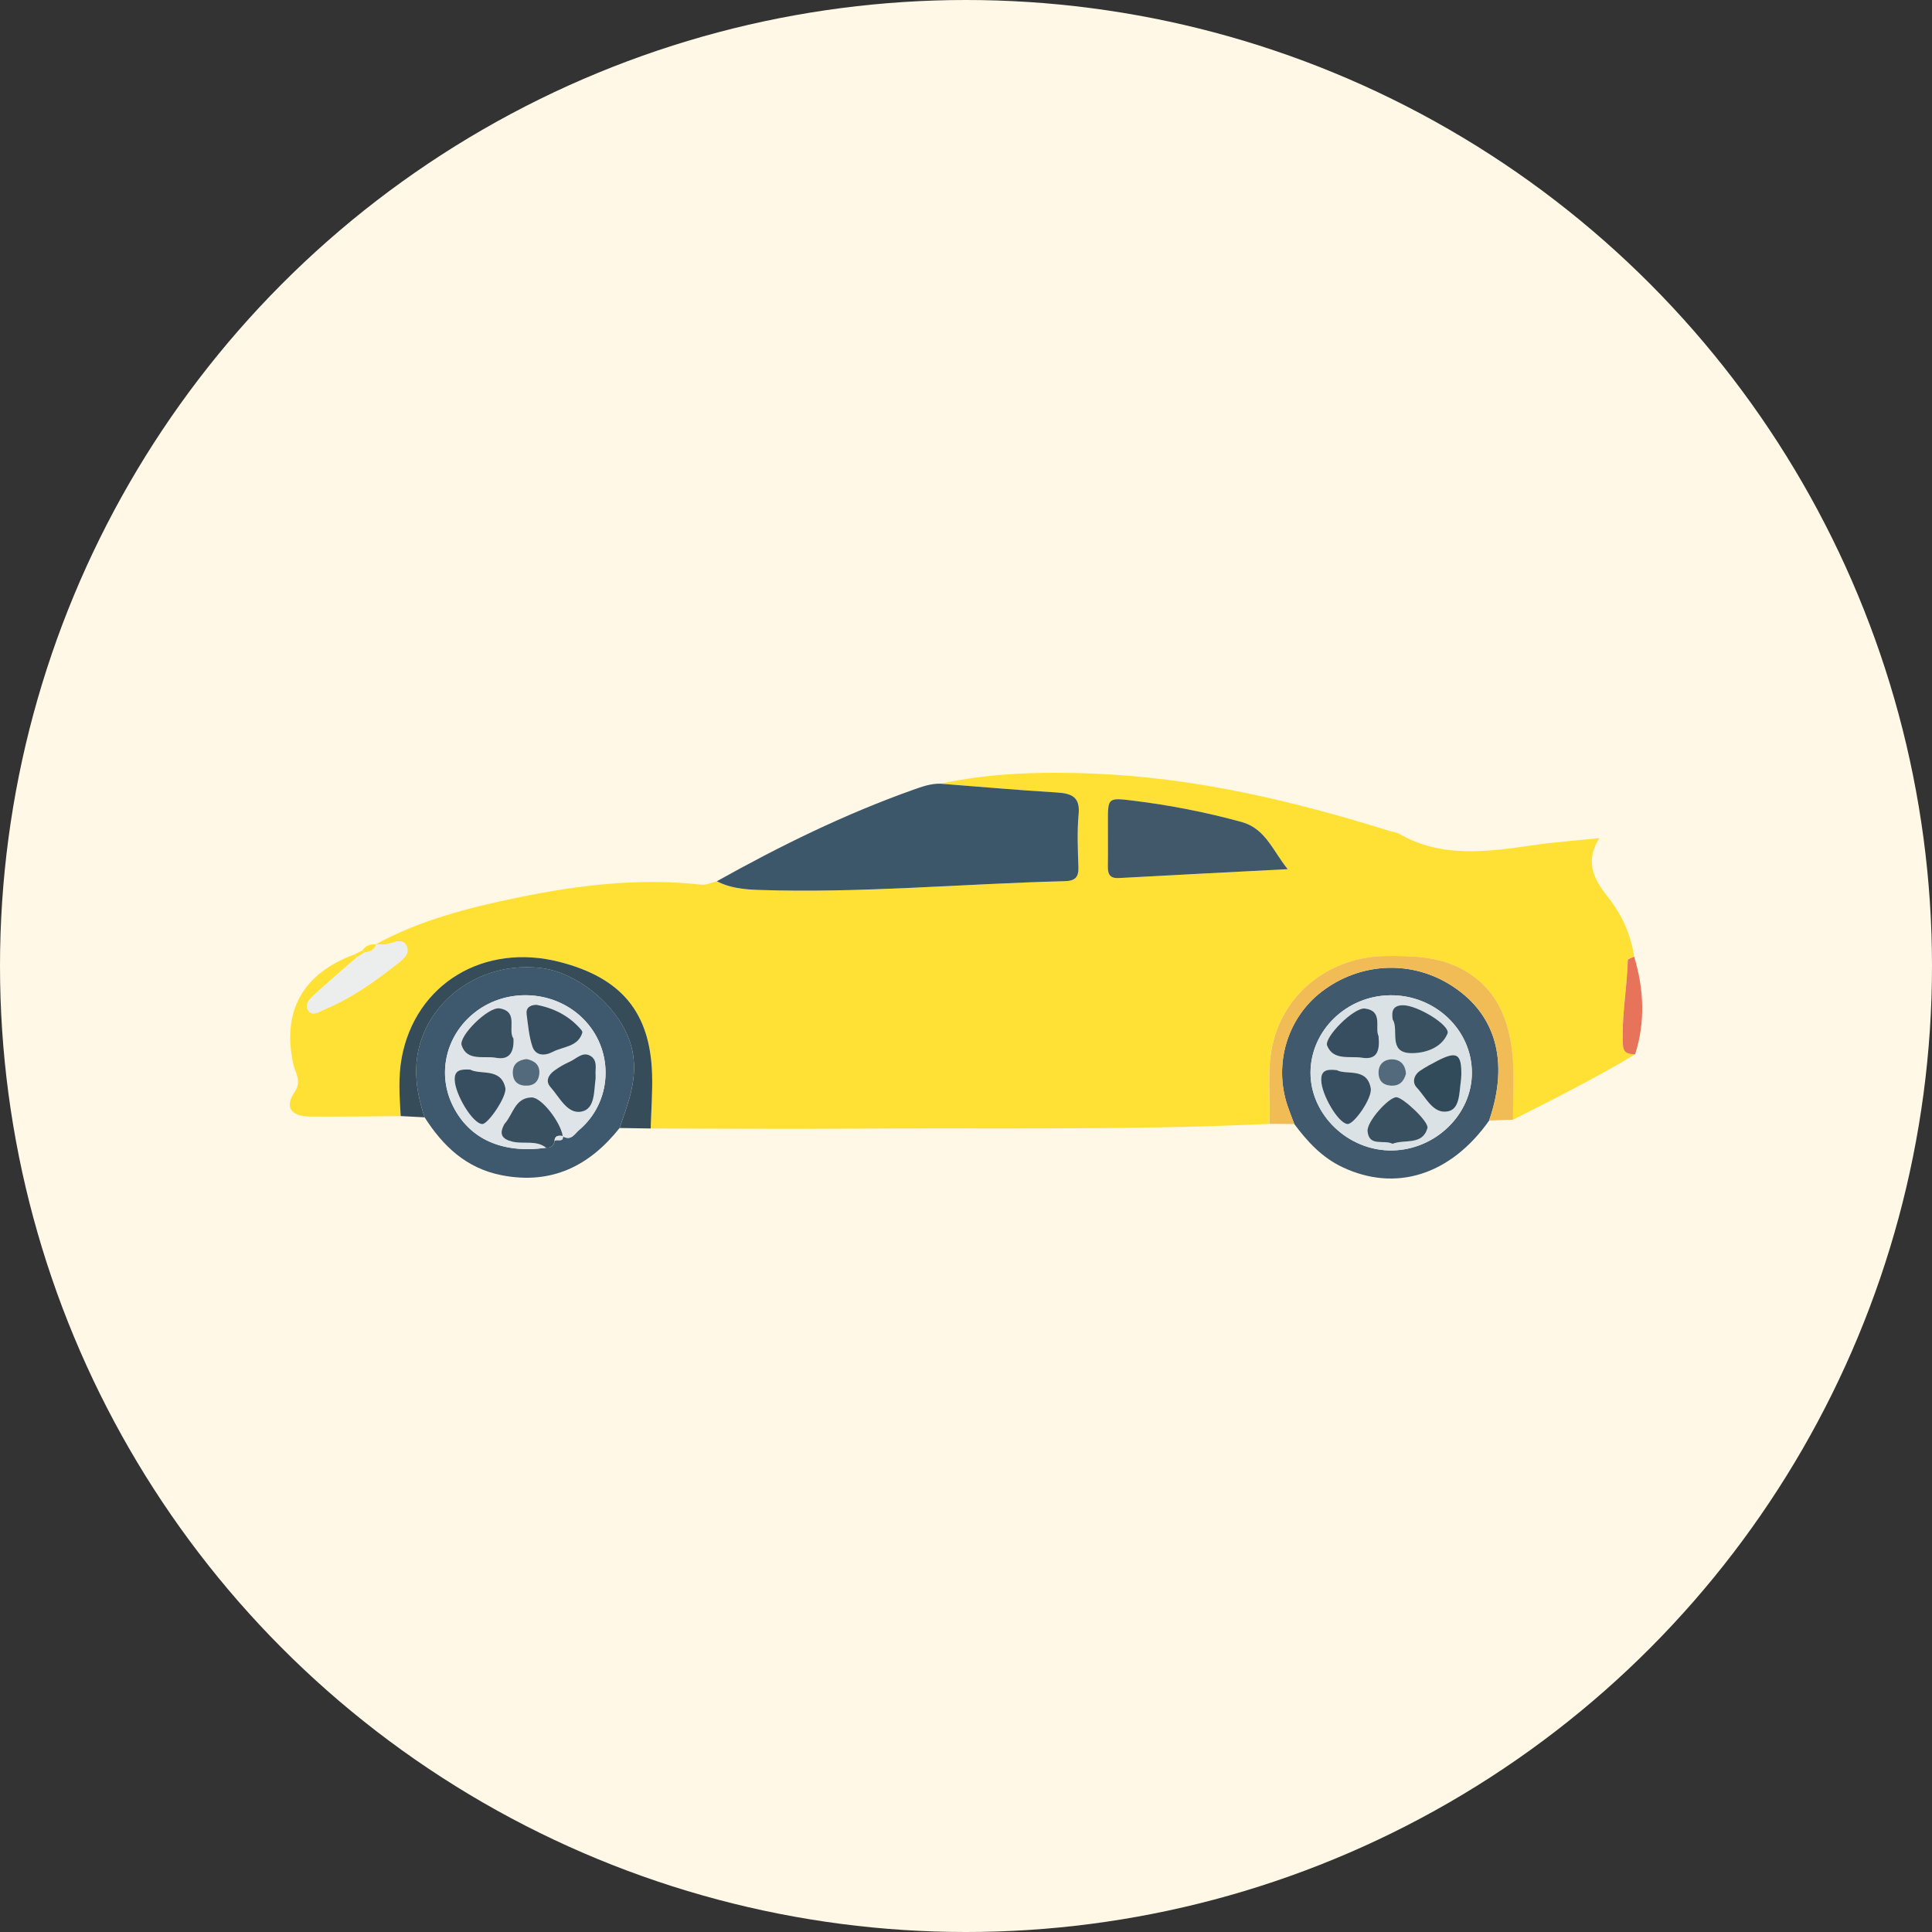 <svg width="100" height="100" viewBox="0 0 100 100" fill="none" xmlns="http://www.w3.org/2000/svg">
<rect x="0" y="0" width="100" height="100" fill="#333333" stroke="none"/>
<circle cx="50" cy="50" r="50" fill="#FFF8E6"/>
<g clip-path="url(#clip0_123_7557)">
<path d="M84.635 54.57C82.585 55.804 80.445 56.876 78.305 57.958C78.305 56.881 78.383 55.798 78.293 54.727C78.13 52.811 77.47 51.098 75.588 50.124C74.389 49.501 73.058 49.469 71.718 49.488C68.929 49.523 66.6 51.271 65.915 53.855C65.536 55.284 65.766 56.732 65.704 58.172C58.534 58.51 51.354 58.369 44.181 58.418C40.681 58.442 37.179 58.415 33.679 58.41C33.707 57.468 33.78 56.526 33.752 55.587C33.654 52.4 32.168 50.616 28.98 49.793C25.05 48.779 21.5 50.919 20.792 54.748C20.607 55.747 20.68 56.759 20.739 57.769C19.169 57.779 17.599 57.809 16.029 57.793C15.051 57.782 14.723 57.295 15.251 56.521C15.63 55.961 15.287 55.539 15.186 55.095C14.576 52.37 15.649 50.397 18.337 49.406C18.38 49.458 18.422 49.507 18.467 49.555C17.742 50.188 17.009 50.811 16.301 51.46C16.057 51.685 15.717 51.991 15.972 52.324C16.197 52.619 16.565 52.343 16.826 52.232C18.152 51.677 19.312 50.862 20.427 49.991C20.764 49.726 21.27 49.406 21.031 48.946C20.787 48.478 20.278 48.881 19.885 48.892C19.745 48.895 19.607 48.892 19.466 48.892L19.453 48.876C21.725 47.634 24.216 46.992 26.736 46.47C29.884 45.818 33.064 45.426 36.297 45.791C36.555 45.821 36.833 45.677 37.1 45.618C37.763 45.959 38.49 46.04 39.221 46.064C44.529 46.246 49.818 45.745 55.118 45.612C55.672 45.599 55.834 45.38 55.818 44.874C55.787 43.967 55.745 43.052 55.829 42.151C55.91 41.285 55.509 41.071 54.717 41.023C52.697 40.901 50.683 40.722 48.666 40.565C51.276 40.005 53.919 39.935 56.57 40.04C61.848 40.249 66.923 41.445 71.92 43.009C72.086 43.06 72.274 43.074 72.417 43.155C74.65 44.443 77.026 44.083 79.408 43.74C80.464 43.588 81.532 43.512 82.784 43.38C81.964 44.687 82.585 45.615 83.262 46.478C83.978 47.393 84.413 48.389 84.582 49.509C84.467 49.572 84.256 49.631 84.253 49.693C84.214 51.16 83.922 52.613 84.001 54.085C84.023 54.513 84.296 54.559 84.633 54.564L84.635 54.57ZM66.654 44.987C65.887 44.043 65.508 42.887 64.272 42.549C62.424 42.04 60.547 41.678 58.643 41.442C57.354 41.282 57.351 41.301 57.348 42.506C57.348 43.28 57.359 44.054 57.346 44.828C57.337 45.223 57.424 45.477 57.919 45.45C60.831 45.29 63.744 45.142 66.657 44.99L66.654 44.987Z" fill="#FFE135"/>
<path d="M48.668 40.563C50.685 40.72 52.699 40.898 54.718 41.02C55.51 41.069 55.912 41.283 55.83 42.149C55.746 43.05 55.788 43.965 55.819 44.871C55.836 45.377 55.676 45.596 55.12 45.61C49.82 45.742 44.531 46.243 39.222 46.062C38.492 46.037 37.764 45.956 37.102 45.615C40.36 43.791 43.708 42.146 47.25 40.885C47.705 40.722 48.165 40.555 48.668 40.563Z" fill="#3D576A"/>
<path d="M32.071 58.384C30.529 60.327 28.575 61.333 25.982 60.833C24.134 60.478 22.923 59.315 21.977 57.831C21.482 56.357 21.32 54.874 21.965 53.407C22.971 51.12 25.477 49.759 28.091 50.116C30.044 50.384 32.439 52.37 32.768 54.6C32.976 56.008 32.479 57.155 32.071 58.381V58.384ZM29.136 58.798L29.131 58.811C29.56 59.074 29.751 58.676 29.973 58.489C31.664 57.06 31.81 54.506 30.316 52.866C28.794 51.193 26.108 51.05 24.401 52.549C23.033 53.751 22.645 55.656 23.448 57.252C24.308 58.965 26.005 59.723 28.274 59.407C28.527 59.409 28.684 59.306 28.704 59.049C28.83 58.936 29.17 59.16 29.139 58.795L29.136 58.798Z" fill="#3E586D"/>
<path d="M77.077 58.002C75.077 60.827 72.235 61.72 69.474 60.407C68.412 59.901 67.665 59.081 66.991 58.178C66.873 57.861 66.749 57.55 66.64 57.23C65.912 55.071 66.634 52.681 68.42 51.32C70.356 49.843 72.917 49.686 74.973 50.917C77.403 52.37 78.15 54.895 77.074 58.002H77.077ZM71.965 51.515C69.704 51.534 67.845 53.331 67.833 55.512C67.822 57.704 69.788 59.582 72.055 59.547C74.305 59.512 76.189 57.68 76.187 55.528C76.187 53.304 74.282 51.496 71.968 51.515H71.965Z" fill="#40596C"/>
<path d="M32.072 58.383C32.48 57.154 32.977 56.009 32.769 54.602C32.437 52.372 30.042 50.386 28.092 50.118C25.48 49.761 22.972 51.122 21.966 53.409C21.32 54.876 21.483 56.358 21.978 57.833C21.565 57.812 21.152 57.79 20.739 57.768C20.68 56.759 20.607 55.747 20.792 54.748C21.503 50.919 25.053 48.778 28.98 49.793C32.165 50.616 33.651 52.399 33.752 55.587C33.78 56.526 33.707 57.468 33.679 58.41C33.142 58.402 32.606 58.394 32.069 58.385L32.072 58.383Z" fill="#364D59"/>
<path d="M77.076 58.002C78.152 54.895 77.402 52.37 74.975 50.917C72.919 49.686 70.358 49.845 68.422 51.32C66.636 52.681 65.917 55.071 66.642 57.23C66.748 57.55 66.875 57.861 66.993 58.178C66.566 58.178 66.136 58.172 65.709 58.169C65.771 56.73 65.541 55.285 65.92 53.853C66.602 51.269 68.934 49.52 71.723 49.485C73.062 49.469 74.394 49.502 75.593 50.121C77.475 51.098 78.135 52.809 78.298 54.724C78.388 55.793 78.312 56.879 78.309 57.956C77.899 57.969 77.489 57.985 77.079 57.999L77.076 58.002Z" fill="#F1BB56"/>
<path d="M84.636 54.57C84.299 54.564 84.026 54.518 84.004 54.091C83.925 52.619 84.217 51.165 84.256 49.699C84.256 49.634 84.47 49.574 84.585 49.515C85.088 51.195 85.172 52.881 84.636 54.572V54.57Z" fill="#E7735B"/>
<path d="M18.758 49.193C18.921 48.944 19.165 48.865 19.454 48.876L19.468 48.889C19.381 49.193 19.123 49.26 18.851 49.312C18.82 49.274 18.789 49.233 18.758 49.193Z" fill="#FFE135"/>
<path d="M18.34 49.404C18.48 49.334 18.621 49.264 18.761 49.193C18.789 49.231 18.82 49.272 18.854 49.31C18.725 49.391 18.598 49.472 18.469 49.553C18.424 49.505 18.382 49.453 18.34 49.404Z" fill="#FFE135"/>
<path d="M66.653 44.988C63.74 45.139 60.828 45.288 57.915 45.448C57.421 45.475 57.336 45.218 57.342 44.825C57.356 44.051 57.342 43.277 57.345 42.503C57.345 41.299 57.35 41.28 58.64 41.44C60.544 41.675 62.42 42.038 64.269 42.547C65.504 42.888 65.883 44.04 66.65 44.985L66.653 44.988Z" fill="#405869"/>
<path d="M18.465 49.553C18.595 49.471 18.721 49.39 18.85 49.309C19.123 49.258 19.381 49.19 19.468 48.889C19.609 48.889 19.746 48.892 19.887 48.889C20.28 48.879 20.788 48.475 21.033 48.944C21.271 49.404 20.766 49.726 20.429 49.988C19.314 50.86 18.154 51.674 16.828 52.229C16.567 52.34 16.199 52.613 15.974 52.321C15.719 51.988 16.055 51.682 16.303 51.458C17.011 50.808 17.744 50.186 18.468 49.553H18.465Z" fill="#EBEEED"/>
<path d="M28.272 59.408C26.003 59.725 24.306 58.97 23.447 57.254C22.646 55.658 23.031 53.752 24.399 52.551C26.104 51.052 28.789 51.195 30.314 52.868C31.808 54.508 31.662 57.062 29.972 58.491C29.753 58.678 29.559 59.076 29.129 58.813C29.019 58.085 28.028 56.792 27.511 56.805C26.649 56.83 26.562 57.666 26.135 58.147C26.112 58.172 26.093 58.202 26.079 58.231C25.843 58.699 25.961 58.951 26.517 59.092C27.098 59.235 27.75 58.997 28.27 59.411L28.272 59.408ZM26.579 53.766C26.253 53.325 26.871 52.361 25.857 52.197C25.275 52.102 23.733 53.628 23.893 54.11C24.172 54.949 25.045 54.64 25.671 54.754C26.365 54.881 26.61 54.467 26.576 53.769L26.579 53.766ZM30.828 55.636C30.794 55.341 30.966 54.862 30.53 54.632C30.146 54.429 29.828 54.797 29.5 54.946C29.219 55.07 28.946 55.227 28.699 55.406C28.396 55.628 28.213 55.955 28.494 56.267C28.958 56.783 29.357 57.671 30.087 57.536C30.811 57.403 30.736 56.475 30.828 55.828C30.834 55.796 30.828 55.761 30.828 55.636ZM24.343 55.363C23.829 55.33 23.531 55.39 23.537 55.874C23.545 56.648 24.48 58.177 24.969 58.18C25.264 58.18 26.253 56.746 26.157 56.307C25.93 55.255 24.882 55.647 24.343 55.365V55.363ZM27.761 52.004C27.424 52.012 27.213 52.164 27.258 52.497C27.334 53.057 27.376 53.633 27.559 54.167C27.719 54.64 28.18 54.664 28.598 54.445C29.146 54.158 29.921 54.188 30.143 53.441C30.157 53.395 30.098 53.314 30.056 53.265C29.452 52.573 28.671 52.172 27.761 52.004ZM27.256 54.813C26.829 54.859 26.542 55.068 26.542 55.509C26.542 55.885 26.736 56.156 27.149 56.188C27.598 56.223 27.879 56.015 27.916 55.568C27.952 55.122 27.685 54.903 27.256 54.813Z" fill="#DEE4E8"/>
<path d="M28.271 59.409C27.751 58.995 27.097 59.233 26.518 59.09C25.962 58.952 25.844 58.697 26.08 58.229C26.094 58.199 26.114 58.169 26.136 58.145C26.563 57.663 26.65 56.827 27.512 56.803C28.029 56.789 29.018 58.083 29.13 58.811L29.136 58.797C28.922 58.77 28.717 58.762 28.7 59.052C28.678 59.306 28.523 59.412 28.271 59.409Z" fill="#385060"/>
<path d="M28.701 59.055C28.718 58.765 28.923 58.776 29.137 58.8C29.167 59.166 28.828 58.941 28.701 59.055Z" fill="#DEE4E8"/>
<path d="M71.965 51.515C74.279 51.496 76.183 53.304 76.183 55.528C76.183 57.682 74.302 59.514 72.052 59.547C69.788 59.582 67.822 57.701 67.83 55.512C67.841 53.331 69.701 51.534 71.962 51.515H71.965ZM72.077 59.203C72.712 58.951 73.625 59.3 73.886 58.389C73.976 58.069 72.633 56.813 72.285 56.792C71.903 56.767 70.74 58.045 70.785 58.548C70.858 59.379 71.642 58.97 72.077 59.203ZM72.083 52.779C72.42 53.295 71.816 54.486 73.023 54.511C73.706 54.524 74.596 54.272 74.917 53.501C75.094 53.082 73.352 52.018 72.605 52.032C72.133 52.04 71.998 52.281 72.08 52.779H72.083ZM69.189 55.387C68.588 55.312 68.375 55.458 68.386 55.915C68.406 56.67 69.263 58.137 69.746 58.177C70.074 58.207 71.035 56.838 70.948 56.324C70.76 55.23 69.678 55.661 69.189 55.385V55.387ZM71.352 53.628C71.144 53.212 71.605 52.332 70.65 52.205C70.083 52.129 68.521 53.696 68.692 54.126C69.01 54.916 69.861 54.651 70.498 54.751C71.305 54.879 71.428 54.356 71.352 53.628ZM75.636 55.661C75.653 54.54 75.411 54.389 74.405 54.903C74.099 55.06 73.796 55.225 73.509 55.414C73.17 55.642 73.08 56.031 73.33 56.294C73.802 56.792 74.169 57.677 74.948 57.523C75.568 57.398 75.523 56.548 75.61 55.961C75.624 55.861 75.627 55.761 75.633 55.661H75.636ZM72.771 55.571C72.743 55.136 72.498 54.843 72.071 54.833C71.647 54.822 71.352 55.073 71.35 55.523C71.35 55.912 71.555 56.156 71.97 56.191C72.436 56.229 72.667 55.969 72.771 55.571Z" fill="#DBE2E6"/>
<path d="M26.577 53.766C26.61 54.464 26.366 54.878 25.672 54.751C25.043 54.637 24.172 54.946 23.894 54.107C23.734 53.625 25.273 52.099 25.858 52.194C26.872 52.359 26.254 53.322 26.58 53.763L26.577 53.766Z" fill="#385060"/>
<path d="M30.828 55.639C30.828 55.763 30.83 55.798 30.828 55.831C30.735 56.478 30.811 57.406 30.086 57.539C29.356 57.671 28.957 56.784 28.494 56.269C28.213 55.958 28.392 55.631 28.698 55.409C28.946 55.23 29.218 55.073 29.499 54.949C29.831 54.8 30.145 54.432 30.53 54.635C30.965 54.865 30.797 55.347 30.828 55.639Z" fill="#364E5F"/>
<path d="M24.341 55.365C24.881 55.647 25.928 55.255 26.156 56.307C26.251 56.746 25.263 58.183 24.968 58.18C24.479 58.18 23.547 56.648 23.535 55.874C23.53 55.393 23.827 55.333 24.341 55.363V55.365Z" fill="#364E5F"/>
<path d="M27.761 52.008C28.671 52.178 29.449 52.576 30.055 53.269C30.098 53.318 30.157 53.396 30.143 53.445C29.924 54.192 29.145 54.162 28.598 54.449C28.179 54.668 27.719 54.644 27.558 54.17C27.379 53.64 27.334 53.063 27.258 52.5C27.213 52.167 27.424 52.019 27.761 52.008Z" fill="#364E5F"/>
<path d="M27.255 54.816C27.684 54.903 27.951 55.125 27.915 55.571C27.878 56.018 27.597 56.226 27.148 56.191C26.732 56.159 26.538 55.888 26.541 55.512C26.541 55.071 26.828 54.862 27.255 54.816Z" fill="#526A7C"/>
<path d="M72.076 59.203C71.638 58.971 70.858 59.379 70.784 58.549C70.74 58.045 71.902 56.768 72.284 56.792C72.633 56.814 73.975 58.07 73.885 58.389C73.627 59.301 72.711 58.952 72.076 59.203Z" fill="#385060"/>
<path d="M72.085 52.778C72.003 52.28 72.138 52.039 72.61 52.031C73.354 52.018 75.096 53.081 74.922 53.501C74.599 54.272 73.711 54.524 73.028 54.51C71.818 54.486 72.425 53.295 72.088 52.778H72.085Z" fill="#385060"/>
<path d="M69.19 55.387C69.679 55.663 70.758 55.23 70.949 56.326C71.039 56.841 70.075 58.207 69.747 58.18C69.263 58.137 68.407 56.67 68.387 55.918C68.376 55.46 68.589 55.314 69.19 55.39V55.387Z" fill="#364E5F"/>
<path d="M71.353 53.625C71.426 54.353 71.305 54.876 70.499 54.748C69.862 54.648 69.01 54.913 68.693 54.123C68.519 53.693 70.084 52.126 70.651 52.202C71.609 52.329 71.145 53.209 71.353 53.625Z" fill="#364E5F"/>
<path d="M75.635 55.661C75.63 55.761 75.627 55.861 75.613 55.961C75.526 56.548 75.568 57.398 74.95 57.523C74.172 57.68 73.804 56.792 73.332 56.294C73.082 56.032 73.172 55.645 73.512 55.415C73.796 55.225 74.102 55.06 74.408 54.903C75.413 54.389 75.655 54.538 75.638 55.661H75.635Z" fill="#324B5B"/>
<path d="M72.773 55.571C72.669 55.969 72.439 56.229 71.972 56.191C71.557 56.158 71.352 55.912 71.352 55.522C71.352 55.073 71.649 54.822 72.073 54.832C72.503 54.843 72.745 55.136 72.773 55.571Z" fill="#526A7C"/>
</g>
<defs>
<clipPath id="clip0_123_7557">
<rect width="70" height="21" fill="white" transform="translate(15 40)"/>
</clipPath>
</defs>
</svg>

